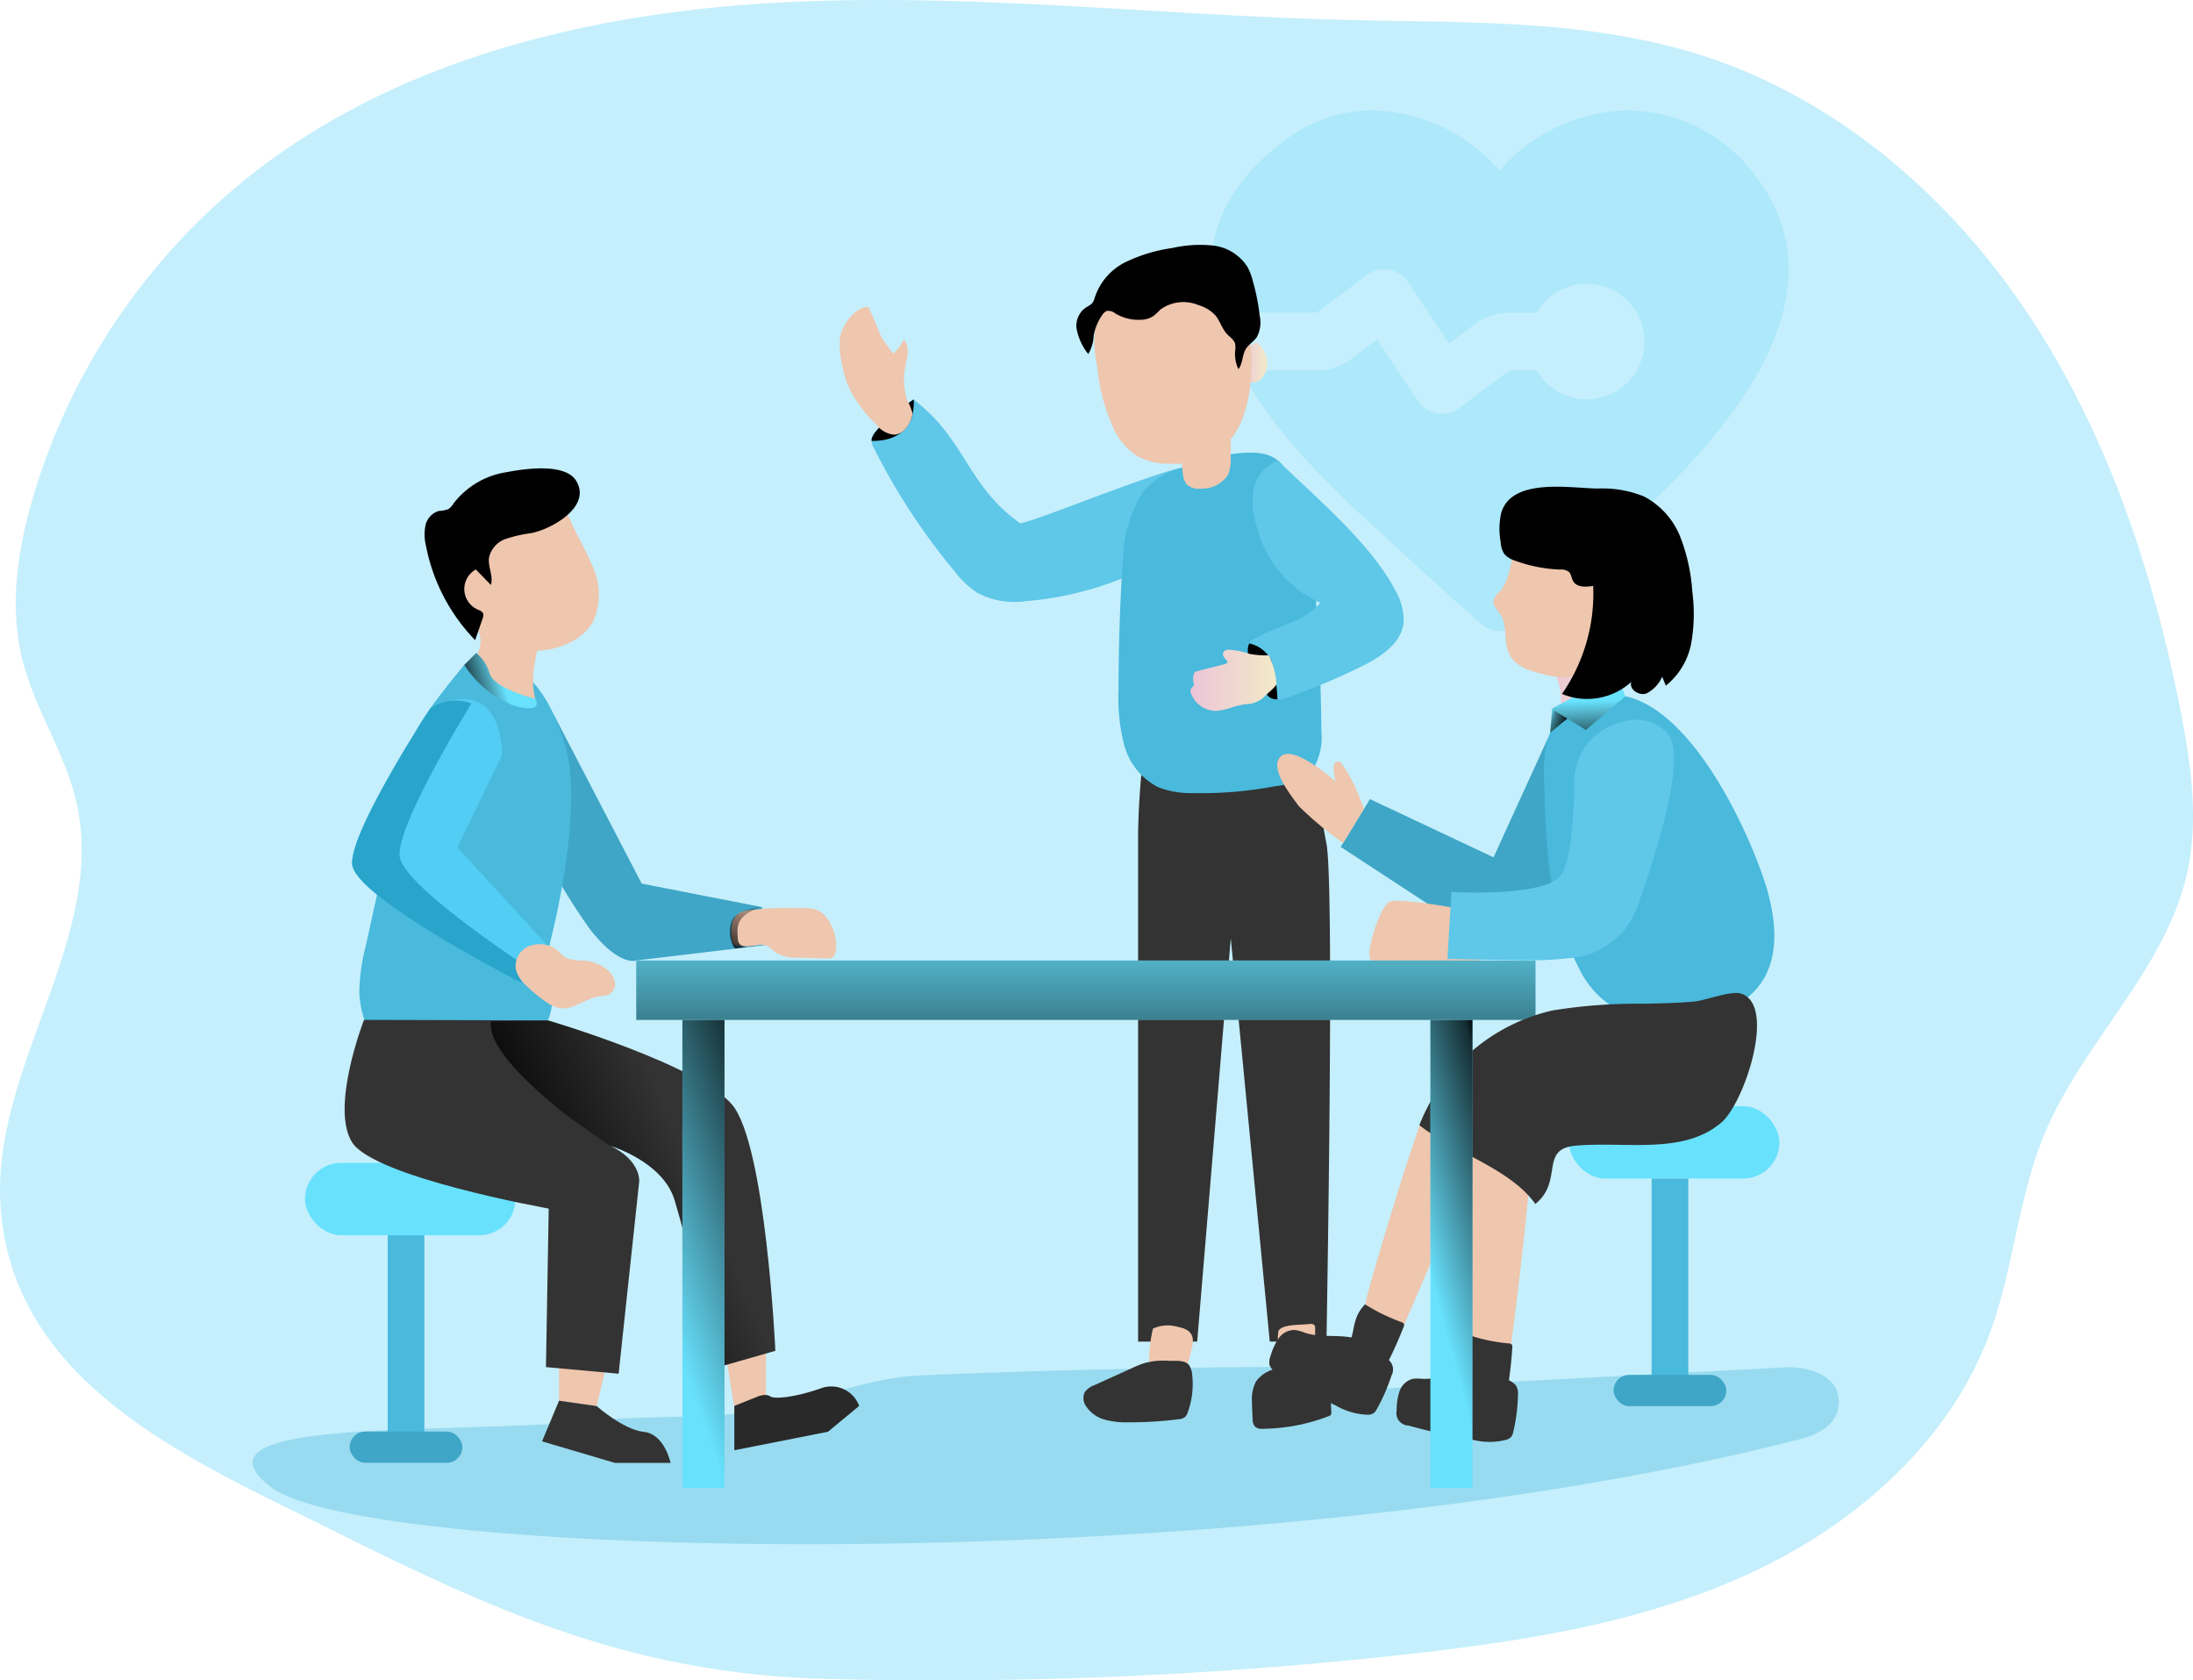 <svg xmlns="http://www.w3.org/2000/svg" xmlns:xlink="http://www.w3.org/1999/xlink" width="176.26" height="135.04" viewBox="0 0 176.26 135.04">
  <defs>
    <linearGradient id="linear-gradient" y1="0.501" x2="1.002" y2="0.501" gradientUnits="objectBoundingBox">
      <stop offset="0" stop-color="#ecc4d7"/>
      <stop offset="0.42" stop-color="#efd4d1"/>
      <stop offset="1" stop-color="#f2eac9"/>
    </linearGradient>
    <linearGradient id="linear-gradient-2" x1="0.503" y1="-0.982" x2="0.494" y2="3.053" gradientUnits="objectBoundingBox">
      <stop offset="0" stop-opacity="0"/>
      <stop offset="0.91" stop-opacity="0.8"/>
      <stop offset="1"/>
    </linearGradient>
    <linearGradient id="linear-gradient-3" x1="-0.003" y1="0.502" x2="0.997" y2="0.502" xlink:href="#linear-gradient"/>
    <linearGradient id="linear-gradient-4" x1="0.488" y1="0.398" x2="0.531" y2="1.292" xlink:href="#linear-gradient-2"/>
    <linearGradient id="linear-gradient-5" x1="-0.003" y1="0.504" x2="0.998" y2="0.504" xlink:href="#linear-gradient"/>
    <linearGradient id="linear-gradient-6" x1="0.489" y1="0.512" x2="-0.008" y2="0.633" xlink:href="#linear-gradient-2"/>
    <linearGradient id="linear-gradient-7" x1="0.692" y1="0.378" x2="0.229" y2="0.617" xlink:href="#linear-gradient-2"/>
    <linearGradient id="linear-gradient-8" x1="0.413" y1="0.844" x2="0.68" y2="-0.21" xlink:href="#linear-gradient-2"/>
    <linearGradient id="linear-gradient-9" x1="0.436" y1="0.692" x2="0.704" y2="-0.116" xlink:href="#linear-gradient-2"/>
    <linearGradient id="linear-gradient-10" x1="0" y1="0.5" x2="1" y2="0.5" xlink:href="#linear-gradient-2"/>
    <linearGradient id="linear-gradient-11" x1="0.778" y1="-0.421" x2="0.226" y2="1.26" xlink:href="#linear-gradient-2"/>
    <clipPath id="clip-Artboard_4">
      <rect width="176.26" height="135.04"/>
    </clipPath>
  </defs>
  <g id="Artboard_4" data-name="Artboard – 4" clip-path="url(#clip-Artboard_4)">
    <g id="Group_1385" data-name="Group 1385" transform="translate(0 0.001)">
      <path id="Path_2843" data-name="Path 2843" d="M1.466,212.829c-.7-11.081,8.567-21.514,6.11-32.34-.9-3.98-3.334-7.477-4.335-11.436-1.1-4.353-.394-8.97.886-13.274a51.79,51.79,0,0,1,17.347-25.641c11.9-9.432,27.437-13.145,42.6-13.956s30.339,1.018,45.515,1.394c9.612.237,19.435-.081,28.6,2.845,10.862,3.466,19.985,11.358,26.29,20.859s9.982,20.544,12.193,31.73c.844,4.329,1.5,8.819.544,13.124-1.745,7.81-8.378,13.575-11.457,20.964-2.145,5.143-2.484,10.88-4.431,16.1-3.274,8.792-10.928,15.422-19.465,19.318s-17.96,5.359-27.284,6.4a341.811,341.811,0,0,1-46.617,1.992c-15.62-.4-26.506-5.308-40.126-12.106C16.747,233.273,2.373,227.217,1.466,212.829Z" transform="translate(-1.428 -115.977)" fill="#c5effc"/>
      <g id="surface1" transform="translate(97.326 8.873)" opacity="0.21">
        <path id="Path_2996" data-name="Path 2996" d="M35.1,3.009a13.915,13.915,0,0,0-9.886,4.843A13.875,13.875,0,0,0,14.651,3,11.77,11.77,0,0,0,7.577,5.7c-5.532,4.353-6.267,9.06-5.106,13.55h8.045l4.018-3.02a2.328,2.328,0,0,1,3.328.571l3.283,4.925L23.2,20.178A4.693,4.693,0,0,1,26,19.253h2.186a4.644,4.644,0,1,1,0,4.644H25.988l-4.018,3.02a2.329,2.329,0,0,1-3.329-.571L15.358,21.42,13.3,22.971a4.666,4.666,0,0,1-2.784.925H4.375c3.519,6.421,9.94,11.79,12.207,13.9,2.394,2.24,5.36,4.888,7.111,6.457a2.284,2.284,0,0,0,3.038,0c1.76-1.569,4.725-4.217,7.12-6.457,3.99-3.719,20.968-17.586,12-29.43A12.887,12.887,0,0,0,35.1,3.009Z" transform="translate(-2.001 -3)" fill="#52cdf3"/>
      </g>
      <path id="Path_2922" data-name="Path 2922" d="M246.888,222.487s-.258,2.544-.258,5.156v40.37h4.749l2.7-32.412,3.135,32.412h4.556s.66-36.687,0-40.011a63.729,63.729,0,0,1-.91-6.311Z" transform="translate(-155.157 -160.193)" fill="#333"/>
      <path id="Path_2924" data-name="Path 2924" d="M303.8,216l-4.427,9.692-9.929-4.677-2.355,3.84,10.594,6.931s5.776,3.083,6.975-4.536S303.8,216,303.8,216Z" transform="translate(-179.333 -156.794)" fill="#3fa6c7"/>
      <path id="Path_2926" data-name="Path 2926" d="M296.608,291.509a30.585,30.585,0,0,1,4.548,1.94q-3.023,7.728-6.363,15.331a.58.58,0,0,1-.8.4c-.89-.137-1.952-.427-2.19-1.3a2.3,2.3,0,0,1,0-.938C292.024,305.415,296.33,291.417,296.608,291.509Z" transform="translate(-182.117 -201.911)" fill="#efc6ae"/>
      <path id="Path_2927" data-name="Path 2927" d="M312.788,295.74a31.516,31.516,0,0,1,4.91.592q-.745,8.267-1.823,16.5a.732.732,0,0,1-.109.358.8.8,0,0,1-.559.237c-.894.113-2.012.137-2.463-.632a2.262,2.262,0,0,1-.258-.906C312.277,310.375,312.495,295.732,312.788,295.74Z" transform="translate(-194.458 -204.439)" fill="#efc6ae"/>
      <path id="Path_2928" data-name="Path 2928" d="M299.561,249.309c-.7-.117-4.524-.8-5.14-.455-.829.491-2.093,4.592-1.365,4.7a37.171,37.171,0,0,0,8.452,0c.177-.02.4-.093.4-.274a.4.4,0,0,0-.129-.254C299.847,250.762,302.664,249.824,299.561,249.309Z" transform="translate(-182.768 -176.365)" fill="#efc6ae"/>
      <path id="Path_2929" data-name="Path 2929" d="M116.555,351.508c7.6,5.788,78.095,7.589,122.813-3.875,1.368-.348,3.034-1.105,3.153-2.825.164-2.293-2.432-3.063-4.306-2.962l-34.244,1.8,2.145-1.834q-18.639-.11-37.275.674c-4.2.174-7.689,1.738-11.7,2.6-4.815,1.032-10.128.541-15.021,1.064C131.746,347.289,108.958,345.72,116.555,351.508Z" transform="translate(-94.732 -231.961)" fill="#98dbf0"/>
      <rect id="Rectangle_251" data-name="Rectangle 251" width="16.913" height="5.816" rx="2.908" transform="translate(24.515 93.454)" fill="#68e1fd"/>
      <rect id="Rectangle_252" data-name="Rectangle 252" width="2.946" height="16.562" transform="translate(31.16 99.274)" fill="#49b9dc"/>
      <rect id="Rectangle_254" data-name="Rectangle 254" width="9.06" height="2.512" rx="1.256" transform="translate(28.101 115.047)" fill="#3fa6c7"/>
      <rect id="Rectangle_256" data-name="Rectangle 256" width="16.913" height="5.816" rx="2.908" transform="translate(126.103 88.898)" fill="#68e1fd"/>
      <rect id="Rectangle_257" data-name="Rectangle 257" width="2.946" height="16.562" transform="translate(132.748 94.718)" fill="#49b9dc"/>
      <rect id="Rectangle_259" data-name="Rectangle 259" width="9.06" height="2.512" rx="1.256" transform="translate(129.689 110.492)" fill="#3fa6c7"/>
      <path id="Path_2930" data-name="Path 2930" d="M249.123,337.637a1.107,1.107,0,0,0,.29.334.918.918,0,0,0,.66.093c.612-.1,1.095-.024,1.449-.531a8.373,8.373,0,0,0,.753-2.194c.262-1.034-.161-1.485-1.151-1.67a2.786,2.786,0,0,0-1.984.149S248.467,336.607,249.123,337.637Z" transform="translate(-156.475 -227.037)" fill="#efc6ae"/>
      <path id="Path_2931" data-name="Path 2931" d="M274.6,336.746a.459.459,0,0,0,.519.58c.672.024,1.348.028,2.012,0a.483.483,0,0,0,.2-.036c.165-.076.185-.294.185-.475v-3.22a.443.443,0,0,0-.032-.205c-.085-.153-.3-.153-.479-.133-.6.081-2.206,0-2.439.568a5.02,5.02,0,0,0,0,1.453C274.567,335.776,274.563,336.263,274.6,336.746Z" transform="translate(-171.813 -226.85)" fill="#efc6ae"/>
      <path id="Path_2932" data-name="Path 2932" d="M240.576,340.8a8.21,8.21,0,0,0-.9.362l-3.087,1.4a1.566,1.566,0,0,0-.765.568,1.127,1.127,0,0,0,.1,1.1,2.64,2.64,0,0,0,1.529,1.1,6.613,6.613,0,0,0,1.908.209,30.835,30.835,0,0,0,4-.245.938.938,0,0,0,.531-.181.918.918,0,0,0,.217-.374,6.657,6.657,0,0,0,.358-3.011,1.666,1.666,0,0,0-.233-.757c-.326-.475-1.143-.35-1.646-.374a5.776,5.776,0,0,0-2.016.2Z" transform="translate(-148.645 -231.235)" fill="#333"/>
      <path id="Path_2934" data-name="Path 2934" d="M271.623,341.85a2.6,2.6,0,0,0-1.936,1.05,3.1,3.1,0,0,0-.326,1.686c0,.439.028.873.048,1.312a.918.918,0,0,0,.213.66.877.877,0,0,0,.616.153,15.115,15.115,0,0,0,5.3-1.022.31.31,0,0,0,.173-.121.326.326,0,0,0,.024-.165c-.024-.728-.076-1.457-.161-2.181a2.032,2.032,0,0,0-.165-.672C274.783,341.306,272.686,341.709,271.623,341.85Z" transform="translate(-168.732 -231.885)" fill="#333"/>
      <path id="Path_2936" data-name="Path 2936" d="M205.307,158.583c-4.282-3.083-4.343-6.738-8.541-9.933a18.628,18.628,0,0,0-2.97,2.483,1.284,1.284,0,0,0-.4.632,1.34,1.34,0,0,0,.205.829,51.86,51.86,0,0,0,6.476,9.881,7.587,7.587,0,0,0,1.839,1.731,6.415,6.415,0,0,0,3.852.66,26.83,26.83,0,0,0,10.344-3.019c.278-.141.7-1.055.873-1.312.568-.845,3.22-6.1,2.1-6.472S205.677,158.853,205.307,158.583Z" transform="translate(-123.345 -116.551)" fill="#5fc7e8"/>
      <path id="Path_2937" data-name="Path 2937" d="M196.368,148.948l.427-.3a4.935,4.935,0,0,1-.153,1.473c-.189.4-.7,1.884-3.22,1.864C193.414,151.987,193.088,151.306,196.368,148.948Z" transform="translate(-123.357 -116.551)"/>
      <path id="Path_2938" data-name="Path 2938" d="M244.583,162.59a5.72,5.72,0,0,1,3.981-2.19c1.538-.262,2.012-1.107,4.83-1.111,2.491,0,2.862,1.542,3.655,2.986a12.356,12.356,0,0,1,1.163,4.77q.741,7.309.8,14.675a4.9,4.9,0,0,1-.5,2.685,4.662,4.662,0,0,1-3.248,1.694,31.66,31.66,0,0,1-6.609.547,7.116,7.116,0,0,1-2.761-.475,5.361,5.361,0,0,1-2.725-3.381,14.892,14.892,0,0,1-.459-4.427q0-5.426.37-10.847a10.868,10.868,0,0,1,1.5-4.926Z" transform="translate(-152.809 -122.909)" fill="#49b9dc"/>
      <path id="Path_2940" data-name="Path 2940" d="M115.927,304.3l-1.01,4.2-3.027-.419v-4Z" transform="translate(-66.957 -195.507)" fill="#efc6ae"/>
      <path id="Path_2941" data-name="Path 2941" d="M128.974,348.58l-1.364,3.268,5.856,1.731h4.472s-.475-2.318-2.137-2.491-3.8-2.077-3.8-2.077Z" transform="translate(-84.042 -236.012)" fill="#333"/>
      <path id="Path_2942" data-name="Path 2942" d="M144.93,302.673l.769,4.721,2.556-.773V302.23Z" transform="translate(-86.699 -194.407)" fill="#efc6ae"/>
      <path id="Path_2943" data-name="Path 2943" d="M166,347.26v3.562l7.527-1.485,2.508-2.077a2.386,2.386,0,0,0-3.047-1.425c-2.194.773-3.808.889-4.121.652s-.938,0-.938,0Z" transform="translate(-106.98 -234.273)" fill="#292929"/>
      <path id="Path_2946" data-name="Path 2946" d="M129.338,211.56l7.076,13.592,9.66,1.888.27,3.055-10.364,1.232s-1.32.559-3.715-2.491a49.682,49.682,0,0,1-3.325-5.345Z" transform="translate(-84.836 -154.141)" fill="#3fa6c7"/>
      <path id="Path_2949" data-name="Path 2949" d="M330.124,205.514c-.028.133.543-.233.64-.141a.584.584,0,0,0,.306.129l.8.169a3.284,3.284,0,0,0,1.61.06,2.065,2.065,0,0,0,1.316-1.9,4,4,0,0,0-.753-2.3,1.876,1.876,0,0,0-.72-.741,2.073,2.073,0,0,0-.861-.137c-.8,0-3.135.121-2.7,1.018A6.3,6.3,0,0,1,330.124,205.514Z" transform="translate(-204.798 -147.623)" fill="url(#linear-gradient)"/>
      <rect id="Rectangle_274" data-name="Rectangle 274" width="72.275" height="4.774" transform="translate(51.139 77.189)" fill="#68e1fd"/>
      <path id="Path_2995" data-name="Path 2995" d="M0,0H72.275V4.774H0Z" transform="translate(51.139 77.189)" fill="url(#linear-gradient-2)"/>
      <path id="Path_2953" data-name="Path 2953" d="M165.8,213.11" transform="translate(-106.861 -155.067)" fill="none" stroke="#000" stroke-miterlimit="10" stroke-width="0.61"/>
      <path id="Path_2954" data-name="Path 2954" d="M271.124,160.82c3,2.926,7.482,6.669,9.418,10.392a4.789,4.789,0,0,1,.7,2.693c-.193,1.517-1.61,2.544-2.962,3.264a53.71,53.71,0,0,1-6.536,2.777.93.93,0,0,1-.636.076.91.91,0,0,1-.4-.443,36.684,36.684,0,0,1-1.767-3.594.716.716,0,0,1-.085-.451.7.7,0,0,1,.354-.366c1.759-1.034,4.025-1.316,5.333-2.9a9.1,9.1,0,0,1-4.866-5.321C268.741,164.213,268.757,161.9,271.124,160.82Z" transform="translate(-168.43 -123.823)" fill="#5fc7e8"/>
      <path id="Path_2956" data-name="Path 2956" d="M268.665,197.38a2.6,2.6,0,0,1,1.743,1.324,12.7,12.7,0,0,1,.515,3.164s-.761.06-.922-.588S268.061,198.463,268.665,197.38Z" transform="translate(-168.249 -145.668)"/>
      <path id="Path_2957" data-name="Path 2957" d="M192.427,139.864a1.376,1.376,0,0,1-.966.6,2.058,2.058,0,0,1-1.505-.869,10.271,10.271,0,0,1-2.29-3.2,9.31,9.31,0,0,1-.382-1.4,6.577,6.577,0,0,1-.2-2.338c.113-.777,1.026-2.459,2.266-2.459.072,0,1.018,2.391,1.095,2.5l.9,1.248a3.622,3.622,0,0,0,.869-1.159,1.642,1.642,0,0,1,.294,1.163c-.028.4-.149.8-.217,1.207a5.281,5.281,0,0,0,.177,2.5,5.363,5.363,0,0,1,.439,1.095A2.246,2.246,0,0,1,192.427,139.864Z" transform="translate(-119.561 -105.527)" fill="#efc6ae"/>
      <path id="Path_2958" data-name="Path 2958" d="M260.391,198.639a.99.99,0,0,0-.4,0,.4.4,0,0,0-.286.262c-.06.221.137.4.294.584a.205.205,0,0,1,.068.117c0,.1-.109.149-.2.173l-2.23.568a.4.4,0,0,0-.213.1.354.354,0,0,0-.072.157,1.5,1.5,0,0,0-.028.668.342.342,0,0,1,0,.282c-.032.048-.093.068-.133.109a.459.459,0,0,0-.048.507,2.141,2.141,0,0,0,2.033,1.372,5.594,5.594,0,0,0,1.368-.322,7.481,7.481,0,0,1,.99-.217,2.242,2.242,0,0,0,1.389-.5c.338-.374,1.079-.918,1.075-1.143a6.064,6.064,0,0,0-.612-2.278,7.281,7.281,0,0,1-1.586-.129,6.066,6.066,0,0,0-1.4-.306Z" transform="translate(-161.404 -146.408)" fill="url(#linear-gradient-3)"/>
      <path id="Path_2959" data-name="Path 2959" d="M99.55,201.109c-1.075,1.3-4,4.83-4.359,6.46q-1.783,8.05-3.554,16.1a16.006,16.006,0,0,0-.527,3.824,8.36,8.36,0,0,0,8.175,7.861,6.874,6.874,0,0,0,3.94-1.256,10.157,10.157,0,0,0,3.043-4.427c.966-2.3-.4-3.944.205-6.359,1.022-4.077,2.395-11.6,1.207-15.637C104.98,198.388,99.55,201.109,99.55,201.109Z" transform="translate(-62.233 -147.674)" fill="#49b9dc"/>
      <path id="Path_2961" data-name="Path 2961" d="M119.2,193.2c-.3,1.372-.954,3.284-.447,5.1.205.733-4.307-1.151-4.91-2.173-.729-1.228,1.513-1.348-.076-4.307-.676-1.26,3.816,1.4,5.232,1.61" transform="translate(-75.728 -142.143)" fill="#efc6ae"/>
      <path id="Path_2962" data-name="Path 2962" d="M170.979,250.227a2.959,2.959,0,0,1,1.453.185,2.415,2.415,0,0,1,.97,1.091,3.429,3.429,0,0,1,.4,2.238.692.692,0,0,1-.181.382.8.8,0,0,1-.6.137l-2.322-.072a3.047,3.047,0,0,1-1.642-.362c-.318-.213-.568-.551-.942-.64a1.827,1.827,0,0,0-.737.036,4.656,4.656,0,0,1-1.457,0,.559.559,0,0,1-.338-.141.568.568,0,0,1-.109-.31c-.141-1.055-.064-2.053,1.03-2.338A22.67,22.67,0,0,1,170.979,250.227Z" transform="translate(-106.639 -177.231)" fill="#efc6ae"/>
      <path id="Path_2963" data-name="Path 2963" d="M95.972,209.221s-6.464,9.845-6.287,12.517,13.564,9.519,13.564,9.519l2.041-3.091L98.137,220.4l3.586-7.394S101.945,206.27,95.972,209.221Z" transform="translate(-61.379 -152.296)" fill="#52cdf3"/>
      <path id="Path_2964" data-name="Path 2964" d="M104.043,230.4l-.8,1.042s-13.383-6.842-13.564-9.519S95.961,209.4,95.961,209.4a3.7,3.7,0,0,1,3.3-.4c-.4.676-5.941,9.688-5.772,12.256C93.623,223.186,100.268,227.879,104.043,230.4Z" transform="translate(-61.372 -152.477)" fill="#29a4cb"/>
      <path id="Path_2965" data-name="Path 2965" d="M123.429,257.557a1.763,1.763,0,0,0-1.1,1.876,2.677,2.677,0,0,0,.833,1.3,11.394,11.394,0,0,0,1.654,1.36,2.712,2.712,0,0,0,.914.443c1.167.266,2.214-.8,3.4-.946a2.414,2.414,0,0,0,.64-.1.994.994,0,0,0,.5-1.155,1.892,1.892,0,0,0-.845-1.042,3.47,3.47,0,0,0-1.538-.547,5.634,5.634,0,0,1-1.36-.165c-.535-.193-.745-.712-1.26-.938a2.415,2.415,0,0,0-1.835-.081Z" transform="translate(-80.875 -181.539)" fill="#efc6ae"/>
      <path id="Path_2966" data-name="Path 2966" d="M89.738,272.54s-2.737,7.027-.954,9.845,15.8,5.321,15.8,5.321l-.221,12.739,5.84.531,1.654-15.448s.161-1.678-2.314-2.866c0,0,4.2,1.248,5.152,4.335s3.518,13.451,3.518,13.451l4.588-1.312s-.765-16.591-3.486-19.794-14.775-6.762-14.775-6.762Z" transform="translate(-60.482 -190.577)" fill="#333"/>
      <path id="Path_2968" data-name="Path 2968" d="M318.041,178.044a1.485,1.485,0,0,0-.443.62c-.1.423.3.777.543,1.143.612.934.225,2.246.737,3.24s1.751,1.364,2.854,1.61a5.426,5.426,0,0,0,1.682.209c1.731-.153,2.846-1.859,3.622-3.413a8.949,8.949,0,0,0,1.127-3.369,8.588,8.588,0,0,0-.857-3.779,4.222,4.222,0,0,0-1.139-1.767,3.824,3.824,0,0,0-2.25-.628,5.048,5.048,0,0,0-3.727,1.059C318.757,174.357,319.3,176.683,318.041,178.044Z" transform="translate(-197.553 -130.445)" fill="#efc6ae"/>
      <path id="Path_2969" data-name="Path 2969" d="M329.294,209.187c-1.61,1.328-1.658,3.425-1.61,5.3.137,5.079.31,10.3,2.737,14.973a7.507,7.507,0,0,0,3.622,3.719,9.257,9.257,0,0,0,3.357.58c2.5.044,5.156-.471,6.842-1.976,2.314-2.041,2.2-5.232,1.517-7.949C344.729,219.6,337.42,202.445,329.294,209.187Z" transform="translate(-203.582 -151.796)" fill="#49b9dc"/>
      <path id="Path_2971" data-name="Path 2971" d="M312.43,171.13l-2.455,1.32-.165,1.956,1.372-1.139,1.5.918,3.164-2.713-.467-1.272Z" transform="translate(-185.216 -115.518)" fill="#68e1fd"/>
      <path id="Path_2972" data-name="Path 2972" d="M312.43,171.13l-2.455,1.32-.165,1.956,1.372-1.139,1.5.918,3.164-2.713-.467-1.272Z" transform="translate(-185.216 -115.518)" fill="url(#linear-gradient-4)"/>
      <path id="Path_2973" data-name="Path 2973" d="M318.6,217.648a4.967,4.967,0,0,1,4.025-4.858,3.4,3.4,0,0,1,3.526,1.034c1.457,1.94-.869,9.366-2.5,13.9a6.218,6.218,0,0,1-5.232,4.077c-1.071.109-2.153.189-2.95.189-2.258,0-7.068-.1-7.068-.1l.322-5.381s7.14.4,8.67-1.207C318.325,224.317,318.555,220.5,318.6,217.648Z" transform="translate(-192.066 -154.819)" fill="#5fc7e8"/>
      <path id="Path_2974" data-name="Path 2974" d="M327.066,277.586c-3.079,2.62-7.7,1.493-11.725,1.855-2.914.266-.938,2.842-3.22,4.685-2.012-2.858-6.589-4.154-9.322-6.335a15.091,15.091,0,0,1,10.7-9.217,42.508,42.508,0,0,1,7.325-.539c1.36-.032,2.721-.052,4.077-.181.914-.089,2.89-.869,3.707-.644C331.554,268.019,328.942,275.992,327.066,277.586Z" transform="translate(-188.719 -187.368)" fill="#333"/>
      <path id="Path_2976" data-name="Path 2976" d="M289.338,331.429a5.366,5.366,0,0,1,.318-1.171,3.221,3.221,0,0,1,.632-.918,15.22,15.22,0,0,0,2.886,1.413c.1.04.225.093.254.193a.3.3,0,0,1-.032.185c-.342.885-.724,1.751-1.143,2.6-.044.093-.1.193-.205.213a.358.358,0,0,1-.213-.044,12.2,12.2,0,0,1-2.27-1.03C288.939,332.423,289.209,332.085,289.338,331.429Z" transform="translate(-180.574 -224.516)" fill="#333"/>
      <path id="Path_2977" data-name="Path 2977" d="M275.675,334.677a3.345,3.345,0,0,0-.8-.217,1.562,1.562,0,0,0-1.3.676,4.613,4.613,0,0,0-.636,1.385,1.316,1.316,0,0,0-.093.753,1.344,1.344,0,0,0,.668.7,51.221,51.221,0,0,0,4.7,2.58,5.422,5.422,0,0,0,2.54.716.849.849,0,0,0,.475-.137,1.069,1.069,0,0,0,.233-.3,14.855,14.855,0,0,0,1.183-2.709,1.01,1.01,0,0,0-.326-1.332,5.945,5.945,0,0,0-2.93-1.739C278.171,334.838,276.883,335.08,275.675,334.677Z" transform="translate(-170.808 -227.575)" fill="#333"/>
      <path id="Path_2978" data-name="Path 2978" d="M312.464,337.9a5.773,5.773,0,0,1-.044-1.207,3.16,3.16,0,0,1,.314-1.042,14.084,14.084,0,0,0,2.97.6.312.312,0,0,1,.282.121.326.326,0,0,1,.024.185c-.056.938-.157,1.872-.294,2.817a.322.322,0,0,1-.125.258.31.31,0,0,1-.2,0,10.63,10.63,0,0,1-2.318-.4C312.392,338.954,312.537,338.564,312.464,337.9Z" transform="translate(-194.46 -228.286)" fill="#333"/>
      <path id="Path_2979" data-name="Path 2979" d="M300.305,343.124a3.468,3.468,0,0,0-.8,0,1.562,1.562,0,0,0-1.059,1.014,4.721,4.721,0,0,0-.221,1.505,1.006,1.006,0,0,0,.958,1.236,50.557,50.557,0,0,0,5.232,1.159,5.377,5.377,0,0,0,2.64-.024.845.845,0,0,0,.4-.262.929.929,0,0,0,.137-.354,14.4,14.4,0,0,0,.378-2.934,1.3,1.3,0,0,0-.157-.8,1.389,1.389,0,0,0-.523-.4,6.052,6.052,0,0,0-3.3-.849C302.745,342.581,301.573,343.169,300.305,343.124Z" transform="translate(-185.967 -232.311)" fill="#333"/>
      <path id="Path_2982" data-name="Path 2982" d="M121.465,174.663a5.451,5.451,0,0,1,.161,4.681,4.3,4.3,0,0,1-2.173,1.823,6.3,6.3,0,0,1-2.817.523c-2.334-.189-4.894-3.252-5.289-4.27a8.315,8.315,0,0,1-.612-2.137,4.311,4.311,0,0,1,1.723-3.844c1.61-1.175,3.763-1.079,5.659-1.268,1.252-.125,1.352.35,1.839,1.413S121.018,173.608,121.465,174.663Z" transform="translate(-73.948 -129.399)" fill="#efc6ae"/>
      <path id="Path_2983" data-name="Path 2983" d="M112.742,167.621a11.207,11.207,0,0,0-2.065.467,2.069,2.069,0,0,0-1.348,1.509c-.1.733.37,1.485.149,2.19l-1.207-1.244a1.8,1.8,0,0,0,.145,3.22c.173.076.378.149.443.326a.616.616,0,0,1-.044.4l-.6,1.735a14.969,14.969,0,0,1-3.952-7.579,3.763,3.763,0,0,1-.036-1.654,1.538,1.538,0,0,1,1.087-1.151,2.451,2.451,0,0,0,.753-.149,1.356,1.356,0,0,0,.4-.435,6.61,6.61,0,0,1,4.266-2.528c1.352-.262,4.774-.8,5.635.745C117.551,165.561,114.307,167.308,112.742,167.621Z" transform="translate(-70.026 -124.78)"/>
      <path id="Path_2984" data-name="Path 2984" d="M259.278,155.923a3.067,3.067,0,0,1-.221,1.4,2.462,2.462,0,0,1-2.169,1.1,1.437,1.437,0,0,1-1.131-.318,1.549,1.549,0,0,1-.326-.906c-.04-.342-.068-.688-.085-1.03a2.191,2.191,0,0,1,.032-.628,2.037,2.037,0,0,1,.346-.7,4.556,4.556,0,0,1,2.737-1.787c.656-.141.8.028.8.668C259.294,154.462,259.278,155.19,259.278,155.923Z" transform="translate(-160.36 -119.159)" fill="#efc6ae"/>
      <path id="Path_2985" data-name="Path 2985" d="M267.574,138.381a2.464,2.464,0,0,1,.676-1.014.274.274,0,0,1,.193-.076.306.306,0,0,1,.177.1,2.286,2.286,0,0,1,.7,1.348,1.815,1.815,0,0,1-.439,1.437.966.966,0,0,1-.608.338.914.914,0,0,1-.8-.5,2.334,2.334,0,0,1-.221-.978c-.02-.366,0-.8.338-.99" transform="translate(-167.476 -109.763)" fill="url(#linear-gradient-5)"/>
      <path id="Path_2986" data-name="Path 2986" d="M239.328,137.015a5.353,5.353,0,0,0,1.988,2.415,5.45,5.45,0,0,0,2.616.6,6.842,6.842,0,0,0,3.228-.6,5.7,5.7,0,0,0,2.624-3.067,11.78,11.78,0,0,0,.68-4.025,7.7,7.7,0,0,0-.942-4.46,5.526,5.526,0,0,0-4.2-2.286c-2.334-.177-6.657.91-7.378,3.554a8.347,8.347,0,0,0,.157,3.075,14.96,14.96,0,0,0,1.228,4.794Z" transform="translate(-149.904 -102.763)" fill="#efc6ae"/>
      <path id="Path_2987" data-name="Path 2987" d="M234.31,124.451a4.5,4.5,0,0,0,.95,2.109,3.045,3.045,0,0,0,.435-1.473,4.129,4.129,0,0,1,.7-1.674.769.769,0,0,1,.37-.318.93.93,0,0,1,.68.213,3.622,3.622,0,0,0,2.069.5,1.908,1.908,0,0,0,.986-.3,6.144,6.144,0,0,0,.555-.519,3.148,3.148,0,0,1,3.071-.354,2.906,2.906,0,0,1,1.356.829c.374.451.527,1.063.926,1.489.237.25.559.451.656.781a1.873,1.873,0,0,1,0,.6,2.873,2.873,0,0,0,.262,1.445c.358-.447.294-1.111.592-1.61.225-.374.636-.6.885-.958a2.507,2.507,0,0,0,.237-1.719,17.707,17.707,0,0,0-.568-2.854,4.724,4.724,0,0,0-.427-1.091,3.779,3.779,0,0,0-2.737-1.7,10.118,10.118,0,0,0-3.317.2,12.634,12.634,0,0,0-3.719,1.123,4.85,4.85,0,0,0-2.491,2.862c-.185.672-.487.563-.95.986A1.819,1.819,0,0,0,234.31,124.451Z" transform="translate(-147.792 -98.112)"/>
      <path id="Path_2988" data-name="Path 2988" d="M113.038,199.27l-.958.962a8.236,8.236,0,0,0,4.025,3.288c2.415.68,1.7-.568,1.7-.568s-3.256-.765-3.683-2.012A3.288,3.288,0,0,0,113.038,199.27Z" transform="translate(-74.762 -146.797)" fill="#68e1fd"/>
      <path id="Path_2989" data-name="Path 2989" d="M113.038,199.27l-.958.962a8.236,8.236,0,0,0,4.025,3.288c2.415.68,1.7-.568,1.7-.568s-3.256-.765-3.683-2.012A3.288,3.288,0,0,0,113.038,199.27Z" transform="translate(-74.762 -146.797)" fill="url(#linear-gradient-6)"/>
      <path id="Path_2990" data-name="Path 2990" d="M140.226,299.244l-4.588,1.312-.044-.185a1.048,1.048,0,0,0-.056-.221.093.093,0,0,0,0-.044c-.024-.1-.052-.221-.089-.358s-.08-.314-.125-.5c-.72-2.882-2.451-9.736-3.192-12.147-.8-2.656-4.045-3.952-4.926-4.258h-.044l-.133-.044h-.036l-3-2.1s-7.144-5.232-6.581-7.933l4.576-.048h0c.366.109,12.075,3.6,14.767,6.758S140.226,299.244,140.226,299.244Z" transform="translate(-77.93 -190.684)" fill="url(#linear-gradient-7)"/>
      <rect id="Rectangle_277" data-name="Rectangle 277" width="3.385" height="37.613" transform="translate(54.846 81.963)" fill="#68e1fd"/>
      <rect id="Rectangle_278" data-name="Rectangle 278" width="3.385" height="37.613" transform="translate(54.846 81.963)" fill="url(#linear-gradient-8)"/>
      <rect id="Rectangle_279" data-name="Rectangle 279" width="3.385" height="37.613" transform="translate(114.966 81.963)" fill="#68e1fd"/>
      <rect id="Rectangle_280" data-name="Rectangle 280" width="3.385" height="37.613" transform="translate(114.966 81.963)" fill="url(#linear-gradient-9)"/>
      <path id="Path_2991" data-name="Path 2991" d="M280.769,222.267l.628,1.562-1.678,2.757a27.106,27.106,0,0,1-3.558-2.958c-.64-.865-2.5-3.176-1.4-4.045s4.363,2.085,4.363,2.085-.588-1.964.4-1.554A11.8,11.8,0,0,1,280.769,222.267Z" transform="translate(-171.764 -158.838)" fill="#efc6ae"/>
      <path id="Path_2992" data-name="Path 2992" d="M318.945,168.145a5.788,5.788,0,0,0-.052,2.383,1.944,1.944,0,0,0,.286.954,1.831,1.831,0,0,0,.853.535,11.564,11.564,0,0,0,3.655.72,1.01,1.01,0,0,1,.688.189c.2.189.2.507.342.745.29.507,1.014.479,1.61.382a14.163,14.163,0,0,1-2.508,8.682,5.293,5.293,0,0,0,5.57-.966c-.2.6.62,1.131,1.207.93a2.7,2.7,0,0,0,1.276-1.352l.294.72a5.7,5.7,0,0,0,2.049-3.457,13.684,13.684,0,0,0,.076-4.109,14.7,14.7,0,0,0-.958-4.371,6.275,6.275,0,0,0-2.938-3.272,8.911,8.911,0,0,0-3.711-.632C324.512,166.205,319.831,165.328,318.945,168.145Z" transform="translate(-198.276 -126.966)"/>
      <path id="Path_2993" data-name="Path 2993" d="M311.182,176.87l-1.055-.64-.318,1.779Z" transform="translate(-185.216 -119.121)" fill="url(#linear-gradient-10)"/>
      <path id="Path_2994" data-name="Path 2994" d="M167.685,250s-2.012.145-2.415,1.107.076,2.258.326,2.23,1.63-.245,1.63-.245-1.417.451-1.473-.511S165.515,250.688,167.685,250Z" transform="translate(-106.451 -177.109)" fill="url(#linear-gradient-11)"/>
    </g>
  </g>
</svg>
